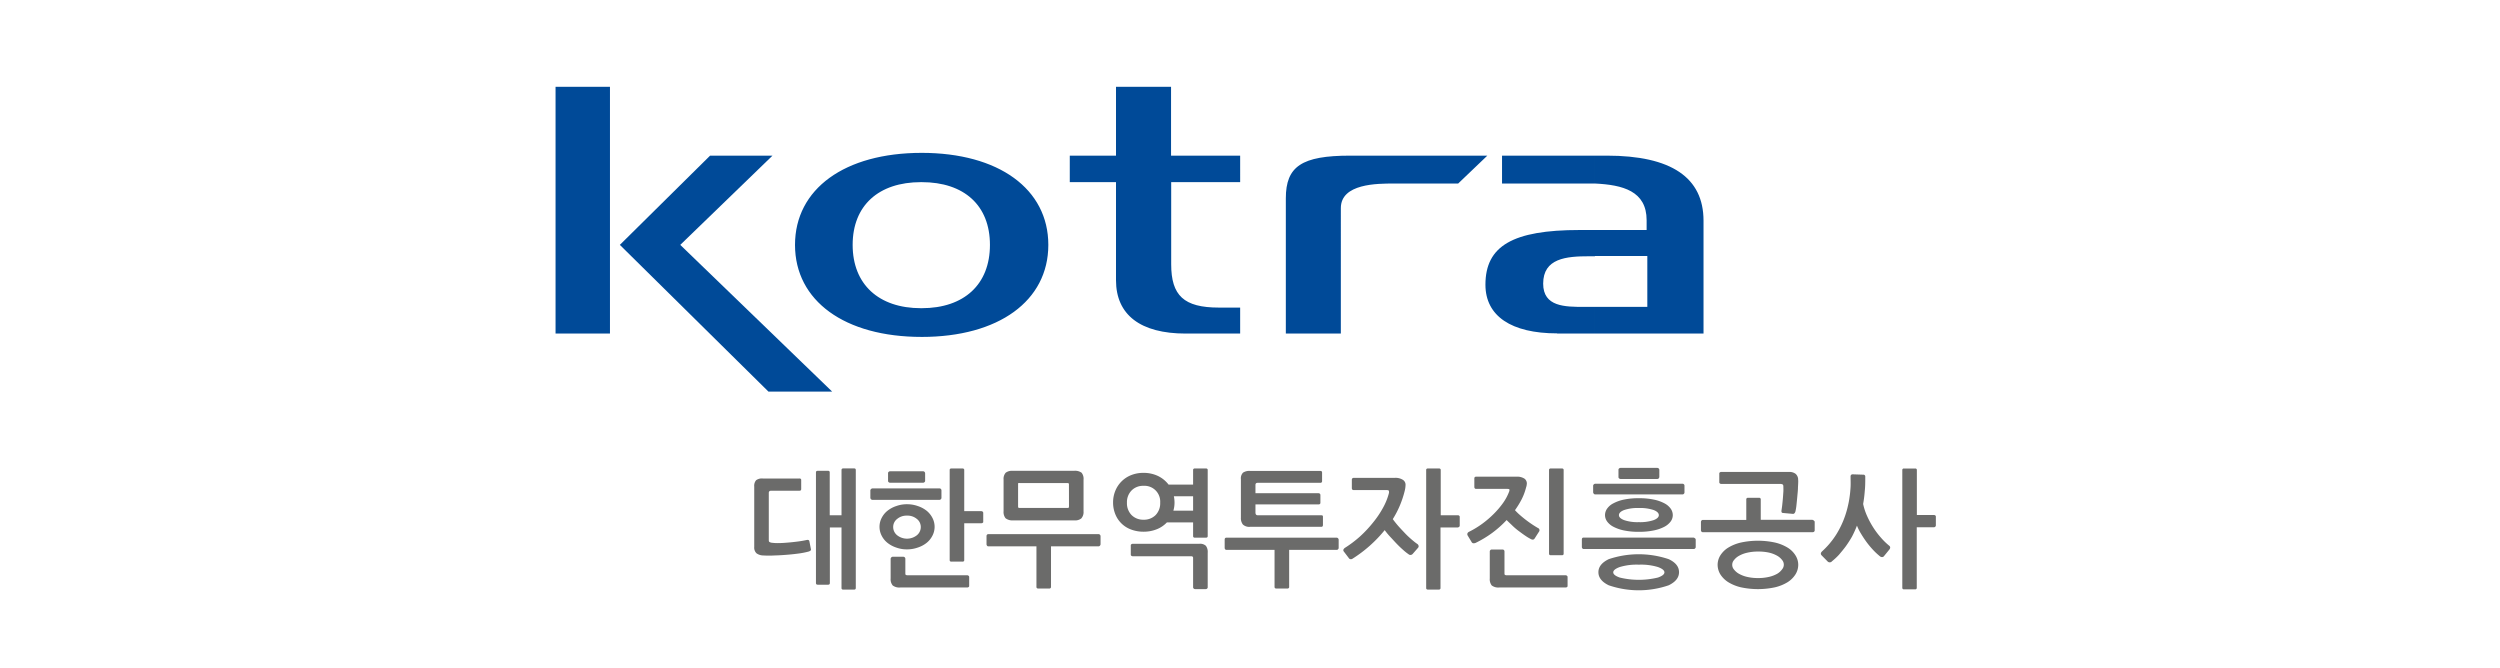 <svg xmlns="http://www.w3.org/2000/svg" width="288" height="77" fill="none"><g clip-path="url(#a)"><path fill="#004A98" d="m78.367 28.21 10.624-10.28h-7.189L71.407 28.21l17.12 16.904h7.339L78.367 28.21Z"/><path fill="#004A98" d="M106.176 17.61v3.373c4.894 0 7.865 2.677 7.865 7.228 0 4.552-2.971 7.293-7.865 7.293v3.31c8.866 0 14.591-4.15 14.591-10.603 0-6.452-5.725-10.602-14.591-10.602Zm0 0c-8.862 0-14.591 4.15-14.591 10.601 0 6.453 5.73 10.602 14.591 10.602v-3.309h-.075c-4.894 0-7.876-2.763-7.876-7.293s2.982-7.228 7.876-7.228h.075v-3.374ZM136.604 38.427h6.262v-2.993h-2.444c-4.047 0-5.501-1.387-5.501-4.996v-9.456h7.945V17.93h-7.961V10h-6.342v7.93h-5.325v3.052h5.325V32.28c0 3.995 2.822 6.147 8.025 6.147h.016ZM183.737 38.427h12.509V25.426c0-4.98-3.727-7.496-11.135-7.496h-1.374v3.212c3.195.156 5.954.852 5.954 4.23v1.125h-5.954v2.993h6.034v5.863h-6.034v3.074Zm-4.356 0h4.356v-3.074h-1.225c-2.215 0-4.739 0-4.739-2.677 0-2.924 2.663-3.154 5.272-3.154h.692v-3.025h-1.762c-7.717 0-10.853 1.842-10.853 6.302 0 3.61 2.982 5.606 8.259 5.606v.022Zm4.356-20.497h-10.703v3.212h10.703V17.93ZM155.54 17.93c-5.581 0-7.412 1.231-7.412 4.915v15.582h6.337V23.97c0-2.828 4.201-2.828 6.102-2.828h7.413l3.36-3.212h-15.8ZM70.268 38.427V10H64v28.427h6.268Z"/><path fill="#6B6B6A" d="M93.353 63.444a.979.979 0 0 1-.165.085 8.884 8.884 0 0 1-1.14.23c-.447.06-.91.113-1.39.15-.48.038-.959.07-1.438.08-.422.026-.845.026-1.267 0a1.364 1.364 0 0 1-.799-.245.91.91 0 0 1-.266-.734v-6.96a.983.983 0 0 1 .213-.724c.222-.16.495-.232.767-.203h4.228a.175.175 0 0 1 .202.203v1.012c0 .129-.064.193-.202.193h-3.254c-.186 0-.277.086-.277.252v5.354c0 .155 0 .257.08.3.11.06.232.093.357.096.267.03.536.04.804.027.33 0 .682-.032 1.065-.064.383-.032.74-.075 1.108-.123.367-.048.681-.107.953-.166a.386.386 0 0 1 .192 0 .192.192 0 0 1 .117.15l.175.894a.178.178 0 0 1-.063.193Zm3.589-9.29c0-.129.069-.193.202-.193h1.257c.128 0 .186.064.186.193v13.573c0 .129-.058.193-.186.193h-1.273a.168.168 0 0 1-.14-.05.171.171 0 0 1-.046-.143v-6.96H95.6v6.382c0 .14-.064.209-.192.209H94.2c-.138 0-.202-.07-.202-.209V54.427c0-.123.064-.188.202-.188h1.193a.17.17 0 0 1 .192.188v4.931h1.358v-5.204ZM108.38 57.515a.227.227 0 0 1-.154.07h-7.727a.244.244 0 0 1-.16-.075.239.239 0 0 1-.074-.177v-.851a.205.205 0 0 1 .085-.145.242.242 0 0 1 .165-.075h7.721a.208.208 0 0 1 .155.07.207.207 0 0 1 .064.15v.883a.218.218 0 0 1-.075.15Zm-3.898.573c.424-.002.846.068 1.246.209a3.25 3.25 0 0 1 1.012.535c.281.226.511.51.676.83a2.218 2.218 0 0 1 0 2.05 2.53 2.53 0 0 1-.676.83 3.247 3.247 0 0 1-1.012.536 3.708 3.708 0 0 1-1.256.21 3.524 3.524 0 0 1-1.225-.21 3.256 3.256 0 0 1-1.001-.535 2.482 2.482 0 0 1-.677-.83 2.23 2.23 0 0 1 0-2.05c.164-.323.395-.606.677-.83a3.28 3.28 0 0 1 1.006-.536 3.579 3.579 0 0 1 1.23-.21Zm2.024-2.549a.234.234 0 0 1-.181.07h-3.802a.238.238 0 0 1-.139-.054.189.189 0 0 1-.08-.166v-.867a.189.189 0 0 1 .08-.172.219.219 0 0 1 .139-.058h3.807a.23.23 0 0 1 .176.07.261.261 0 0 1 .069.176v.873a.237.237 0 0 1-.069.133v-.005Zm5.069 12.096a.294.294 0 0 1-.143.043h-7.706a1.267 1.267 0 0 1-.889-.236 1.136 1.136 0 0 1-.235-.808v-2.276a.276.276 0 0 1 .075-.145.264.264 0 0 1 .144-.075h1.241a.23.23 0 0 1 .17.075c.038.039.061.09.064.145v1.676c0 .096 0 .16.058.193a.369.369 0 0 0 .203.043h6.875c.053 0 .105.02.143.059a.163.163 0 0 1 .075.128v1.07a.156.156 0 0 1-.075.108Zm-7.093-8.235a1.687 1.687 0 0 0-1.134.385 1.16 1.16 0 0 0-.453.921 1.21 1.21 0 0 0 .453.953 1.837 1.837 0 0 0 2.279 0 1.218 1.218 0 0 0 .33-1.466c-.078-.159-.191-.299-.33-.408a1.676 1.676 0 0 0-1.145-.385Zm8.723.83a.265.265 0 0 1-.155.048h-1.97v4.235a.164.164 0 0 1-.051.14.17.17 0 0 1-.141.047h-1.294a.174.174 0 0 1-.141-.047.179.179 0 0 1-.041-.064.164.164 0 0 1-.009-.076v-10.35a.17.17 0 0 1 .191-.193h1.294a.174.174 0 0 1 .144.049.17.17 0 0 1 .048.144v4.723h1.97a.245.245 0 0 1 .155.059.188.188 0 0 1 .064.134v1.07a.156.156 0 0 1-.064.08ZM126.71 62.86a.205.205 0 0 1-.15.08h-5.484v4.649a.182.182 0 0 1-.05.155.18.18 0 0 1-.153.053H119.6a.184.184 0 0 1-.196-.125.196.196 0 0 1-.006-.083V62.94h-5.543a.175.175 0 0 1-.15-.08.29.29 0 0 1-.058-.156v-.953c0-.057.021-.112.058-.155a.195.195 0 0 1 .15-.064h12.705a.205.205 0 0 1 .15.07c.042.038.068.092.074.15v.952a.247.247 0 0 1-.074.156Zm-2.131-3.148a1.117 1.117 0 0 1-.793.236h-7.088a1.25 1.25 0 0 1-.862-.252 1.158 1.158 0 0 1-.224-.808v-3.636a1.072 1.072 0 0 1 .239-.787c.228-.171.511-.251.794-.225h7.072c.311-.038.626.04.884.22.175.23.255.52.223.808v3.652c.025.28-.061.559-.239.776l-.006.016Zm-1.437-3.877c0-.075 0-.128-.038-.15a.262.262 0 0 0-.149-.037h-5.485a.275.275 0 0 0-.149 0c-.026 0-.037.07-.037.15v2.506c0 .102 0 .16.037.177.045.027.097.039.149.032h5.491a.233.233 0 0 0 .149-.032c.026 0 .037-.075.037-.177l-.005-2.468ZM138.936 61.938h-1.299a.17.17 0 0 1-.182-.112.179.179 0 0 1-.01-.076v-1.569h-3.019a3.24 3.24 0 0 1-1.166.788 4.015 4.015 0 0 1-1.534.283 3.972 3.972 0 0 1-1.422-.251 3.09 3.09 0 0 1-1.821-1.767 3.558 3.558 0 0 1-.256-1.36 3.492 3.492 0 0 1 .256-1.328 3.256 3.256 0 0 1 1.821-1.81 3.754 3.754 0 0 1 1.422-.262 3.83 3.83 0 0 1 1.683.364c.474.229.887.566 1.209.985h2.827v-1.66a.171.171 0 0 1 .049-.144.167.167 0 0 1 .143-.049h1.299a.174.174 0 0 1 .144.049.17.17 0 0 1 .048.144v7.587c0 .129-.064.188-.192.188Zm-5.282-4.032a1.831 1.831 0 0 0-.527-1.41 1.808 1.808 0 0 0-1.401-.529 1.843 1.843 0 0 0-1.369.536 1.913 1.913 0 0 0-.532 1.408 1.939 1.939 0 0 0 .532 1.424 1.877 1.877 0 0 0 1.369.536 1.889 1.889 0 0 0 1.401-.535 1.949 1.949 0 0 0 .527-1.43Zm5.405 9.895a.199.199 0 0 1-.139.064h-1.251a.213.213 0 0 1-.154-.064.204.204 0 0 1-.07-.14v-3.33c0-.107 0-.176-.053-.203a.339.339 0 0 0-.208-.048h-6.693a.262.262 0 0 1-.15-.049.149.149 0 0 1-.074-.123v-1.07a.15.15 0 0 1 .074-.145.262.262 0 0 1 .15-.048h7.673a.973.973 0 0 1 .756.235c.161.231.234.512.208.793v3.962a.192.192 0 0 1-.013.092.202.202 0 0 1-.056.074Zm-3.754-9.927c.003.324-.042.647-.134.958h2.274v-1.66h-2.215c.047.231.072.466.075.702ZM154.14 63.278a.2.2 0 0 1-.144.07h-5.485v4.24a.178.178 0 0 1-.051.158.18.18 0 0 1-.157.05h-1.267a.182.182 0 0 1-.157-.05.187.187 0 0 1-.051-.158v-4.24h-5.543a.171.171 0 0 1-.144-.07.243.243 0 0 1-.059-.15v-.953c0-.156.07-.236.203-.236h12.711a.212.212 0 0 1 .144.075.224.224 0 0 1 .074.16v.954a.211.211 0 0 1-.074.15Zm-1.784-2.64a.183.183 0 0 1-.128.053h-8.227a1.065 1.065 0 0 1-.82-.267 1.18 1.18 0 0 1-.229-.787v-4.429a.938.938 0 0 1 .245-.76c.24-.15.521-.22.804-.198h8.099c.133 0 .203.064.203.193v.969a.182.182 0 0 1-.05.155.18.18 0 0 1-.153.053h-7.21c-.176 0-.261.081-.261.247v.953h7.28a.214.214 0 0 1 .186.127.208.208 0 0 1 .016.082v.894a.171.171 0 0 1-.064.14.228.228 0 0 1-.138.047h-7.28v.927c0 .214.085.321.261.321h7.279a.366.366 0 0 1 .176.032c.043 0 .059.07.059.145v.942a.295.295 0 0 1-.048.16ZM155.817 64.358a.322.322 0 0 1-.239.059.255.255 0 0 1-.197-.129l-.57-.75a.227.227 0 0 1-.038-.25.546.546 0 0 1 .155-.172 12.92 12.92 0 0 0 1.752-1.323 13.566 13.566 0 0 0 1.502-1.606c.431-.525.813-1.09 1.139-1.687.291-.52.516-1.073.671-1.649a.534.534 0 0 0 0-.321c-.032-.048-.128-.075-.293-.075h-3.765a.19.19 0 0 1-.154-.064.269.269 0 0 1-.048-.156v-.985a.169.169 0 0 1 .016-.08.178.178 0 0 1 .048-.065.232.232 0 0 1 .154-.058h4.756c.311-.016.62.06.889.22a.663.663 0 0 1 .325.572 3.125 3.125 0 0 1-.107.75 11.334 11.334 0 0 1-.532 1.606c-.232.558-.51 1.095-.831 1.606.185.257.398.525.639.803.245.279.495.536.746.804.25.267.506.503.761.723.256.22.479.401.682.535a.35.35 0 0 1 .138.193.249.249 0 0 1-.048.235l-.628.718a.337.337 0 0 1-.365.1.332.332 0 0 1-.114-.068 5.996 5.996 0 0 1-.613-.487 12.021 12.021 0 0 1-.724-.691c-.25-.257-.495-.535-.745-.798a7.89 7.89 0 0 1-.661-.798 15.203 15.203 0 0 1-3.701 3.288Zm12.248-3.652a.212.212 0 0 1-.138.06h-1.981v6.96a.18.18 0 0 1-.007.076.174.174 0 0 1-.18.117h-1.299a.173.173 0 0 1-.125-.06.17.17 0 0 1-.04-.133V54.163a.17.17 0 0 1 .192-.193h1.299a.173.173 0 0 1 .14.051c.018.019.031.041.039.066.008.024.011.05.007.076v5.194h1.987c.051 0 .1.02.138.053a.152.152 0 0 1 .064.123v1.04a.171.171 0 0 1-.091.133h-.005ZM169.988 62.543a.668.668 0 0 1-.24.043.264.264 0 0 1-.229-.16l-.437-.724a.288.288 0 0 1-.044-.116.29.29 0 0 1 .007-.125.343.343 0 0 1 .186-.198 10.562 10.562 0 0 0 1.539-.937c.477-.35.926-.736 1.342-1.157a9.69 9.69 0 0 0 1.065-1.263c.273-.387.496-.806.666-1.248a.57.57 0 0 0 .048-.24c0-.065-.085-.097-.256-.097h-3.589a.18.18 0 0 1-.149-.064.243.243 0 0 1-.053-.156v-.985c0-.134.074-.203.218-.203h4.628c.333-.025.666.06.948.24a.7.7 0 0 1 .234.712c0 .108-.048.215-.075.322l-.085.295a6.36 6.36 0 0 1-.468 1.135c-.214.401-.454.788-.719 1.156.188.207.389.402.601.584a13.219 13.219 0 0 0 2.04 1.467.268.268 0 0 1 .175.188.272.272 0 0 1-.058.251l-.479.75c-.096.166-.25.198-.453.085a5.452 5.452 0 0 1-.618-.369c-.239-.16-.489-.343-.745-.535a7.11 7.11 0 0 1-.756-.638c-.224-.225-.474-.439-.666-.648a12.46 12.46 0 0 1-1.651 1.473c-.606.446-1.251.834-1.927 1.162Zm10.527 5.092a.29.29 0 0 1-.154.043h-7.631a1.251 1.251 0 0 1-.884-.236 1.163 1.163 0 0 1-.224-.808v-3.111a.224.224 0 0 1 .064-.145.202.202 0 0 1 .139-.075h1.272a.219.219 0 0 1 .219.22v2.511c0 .096 0 .16.058.193a.369.369 0 0 0 .203.043h6.784c.055-.001.109.02.149.059a.163.163 0 0 1 .075.128v1.07a.167.167 0 0 1-.07.108Zm-.383-3.86c0 .128-.064.187-.192.187h-1.299c-.128 0-.192-.065-.192-.204v-9.595a.171.171 0 0 1 .049-.144.167.167 0 0 1 .143-.049h1.299a.174.174 0 0 1 .144.049.17.17 0 0 1 .048.144v9.611ZM195.277 63.171a.193.193 0 0 1-.149.075h-12.695a.17.17 0 0 1-.144-.075.229.229 0 0 1-.059-.145v-.867c0-.155.069-.23.203-.23h12.642a.276.276 0 0 1 .17.075.187.187 0 0 1 .101.155v.867a.196.196 0 0 1-.069.145Zm-1.294-6.286a.187.187 0 0 1-.149.07h-10.086a.2.2 0 0 1-.144-.08.262.262 0 0 1-.074-.172v-.755a.22.22 0 0 1 .079-.15.238.238 0 0 1 .155-.07h10.07a.2.2 0 0 1 .149.064.202.202 0 0 1 .069.156v.792a.199.199 0 0 1-.02.08.218.218 0 0 1-.049.065Zm-.559 9.033c0 .616-.394 1.119-1.182 1.504a10.634 10.634 0 0 1-6.923 0c-.788-.385-1.182-.888-1.182-1.504s.394-1.114 1.182-1.5a10.824 10.824 0 0 1 6.923 0c.809.386 1.182.884 1.182 1.5Zm-4.633-4.653a8.072 8.072 0 0 1-1.72-.16 4.539 4.539 0 0 1-1.209-.424 2.044 2.044 0 0 1-.724-.61 1.253 1.253 0 0 1-.24-.728c.002-.268.086-.527.24-.745a1.95 1.95 0 0 1 .724-.615 4.54 4.54 0 0 1 1.209-.429 8.066 8.066 0 0 1 1.72-.16 8.18 8.18 0 0 1 1.731.16c.424.084.835.228 1.219.428.286.146.534.357.724.616.155.218.238.477.24.745a1.253 1.253 0 0 1-.24.728 2.13 2.13 0 0 1-.724.61c-.385.198-.795.34-1.219.423-.57.115-1.15.169-1.731.16Zm0 3.785a6.736 6.736 0 0 0-2.199.273c-.496.183-.746.386-.746.61 0 .226.25.424.746.6a9.37 9.37 0 0 0 4.404 0c.495-.176.745-.374.745-.6 0-.224-.25-.427-.745-.61a6.756 6.756 0 0 0-2.205-.273Zm2.3-9.948a.199.199 0 0 1-.165.075h-4.26a.261.261 0 0 1-.138-.06.182.182 0 0 1-.08-.16v-.835a.182.182 0 0 1 .08-.16.228.228 0 0 1 .138-.06h4.26a.228.228 0 0 1 .16.07.24.24 0 0 1 .069.166v.803a.238.238 0 0 1-.074.16h.01Zm-2.3 3.421a4.833 4.833 0 0 0-1.699.236c-.394.155-.591.353-.591.584 0 .23.197.417.591.572.548.18 1.123.26 1.699.236a4.927 4.927 0 0 0 1.72-.236c.389-.155.586-.342.586-.572 0-.23-.197-.429-.586-.584a4.925 4.925 0 0 0-1.72-.236ZM208.995 61.237a.224.224 0 0 1-.149.07H196.15a.17.17 0 0 1-.143-.07.243.243 0 0 1-.059-.15v-.953a.255.255 0 0 1 .059-.16.172.172 0 0 1 .143-.076h5.022v-2.345a.196.196 0 0 1 .006-.083.183.183 0 0 1 .196-.125h1.262a.18.18 0 0 1 .196.125.182.182 0 0 1 .007.083v2.33h5.937c.066.01.127.04.176.085.069.054.101.102.101.15v.953c.004.03 0 .061-.01.09a.208.208 0 0 1-.048.076Zm-1.837 3.812c.001.396-.11.785-.32 1.12a2.88 2.88 0 0 1-.9.894 4.95 4.95 0 0 1-1.459.594 9.35 9.35 0 0 1-3.93 0 4.95 4.95 0 0 1-1.459-.594 2.946 2.946 0 0 1-.905-.895 2.144 2.144 0 0 1-.315-1.119c.006-.379.114-.75.315-1.07.231-.362.54-.666.905-.89a4.953 4.953 0 0 1 1.459-.588 9.347 9.347 0 0 1 3.93 0 4.953 4.953 0 0 1 1.459.589c.365.222.673.526.9.888.204.32.315.691.32 1.071Zm0-9.713c0 .2-.011.468-.032.803 0 .338-.043.686-.075 1.04-.032.353-.064.695-.101 1.022a5.435 5.435 0 0 1-.117.718.466.466 0 0 1-.107.203.216.216 0 0 1-.197.075l-1.123-.102c-.15 0-.208-.112-.176-.31s.058-.375.085-.621c.027-.247.053-.504.075-.766.021-.263.037-.509.053-.755s0-.44 0-.584c0-.144-.032-.225-.096-.257a.621.621 0 0 0-.298-.053h-6.769a.227.227 0 0 1-.143-.054.15.15 0 0 1-.075-.123v-1.028a.141.141 0 0 1 .075-.129.254.254 0 0 1 .143-.048h7.898c.24-.001.475.074.671.214a.888.888 0 0 1 .293.755h.016Zm-4.628 8.203a5.378 5.378 0 0 0-1.283.14 3.422 3.422 0 0 0-.927.358 1.883 1.883 0 0 0-.57.493.825.825 0 0 0 0 1.071c.155.201.349.369.57.493.29.164.602.285.927.358.42.098.851.145 1.283.14.43.004.859-.043 1.278-.14a3.47 3.47 0 0 0 .932-.358c.219-.13.409-.303.559-.51a.826.826 0 0 0 0-1.07 1.882 1.882 0 0 0-.57-.493 3.458 3.458 0 0 0-.932-.358 5.46 5.46 0 0 0-1.283-.123h.016ZM211.05 64.654a.34.34 0 0 1-.532 0l-.666-.675c-.133-.139-.122-.289.043-.455a9.419 9.419 0 0 0 1.624-1.922 10.47 10.47 0 0 0 1.065-2.26c.117-.353.218-.701.298-1.07.085-.354.151-.711.197-1.072.053-.358.085-.728.107-1.113.021-.386 0-.798 0-1.227a.223.223 0 0 1 .069-.155.199.199 0 0 1 .138-.064l1.3.043a.165.165 0 0 1 .127.064.207.207 0 0 1 .059.155c0 .595 0 1.151-.059 1.666-.036.499-.098.995-.186 1.488.1.476.252.94.453 1.382.204.46.442.904.713 1.328.264.413.559.805.884 1.172.287.331.6.637.938.916.159.117.17.273.031.455l-.612.75a.284.284 0 0 1-.197.117.389.389 0 0 1-.272-.09 7.593 7.593 0 0 1-.745-.686 10.183 10.183 0 0 1-.751-.889 12.183 12.183 0 0 1-.66-.985 5.937 5.937 0 0 1-.495-.975c-.168.44-.362.87-.581 1.285-.219.382-.457.752-.714 1.109-.255.348-.532.67-.782.969a7.526 7.526 0 0 1-.794.739Zm11.886-3.973a.212.212 0 0 1-.138.059h-1.987v6.96a.164.164 0 0 1-.007.077.171.171 0 0 1-.179.117h-1.305a.167.167 0 0 1-.122-.047.171.171 0 0 1-.053-.12V54.164a.165.165 0 0 1 .007-.076.168.168 0 0 1 .179-.116h1.305a.169.169 0 0 1 .139.05.17.17 0 0 1 .047.142v5.167h1.986a.23.23 0 0 1 .139.049.163.163 0 0 1 .064.129v1.022a.2.2 0 0 1-.022.083.195.195 0 0 1-.053.067Z"/></g><defs><clipPath id="a"><path fill="#fff" d="M64 10h159v58H64z"/></clipPath></defs></svg>